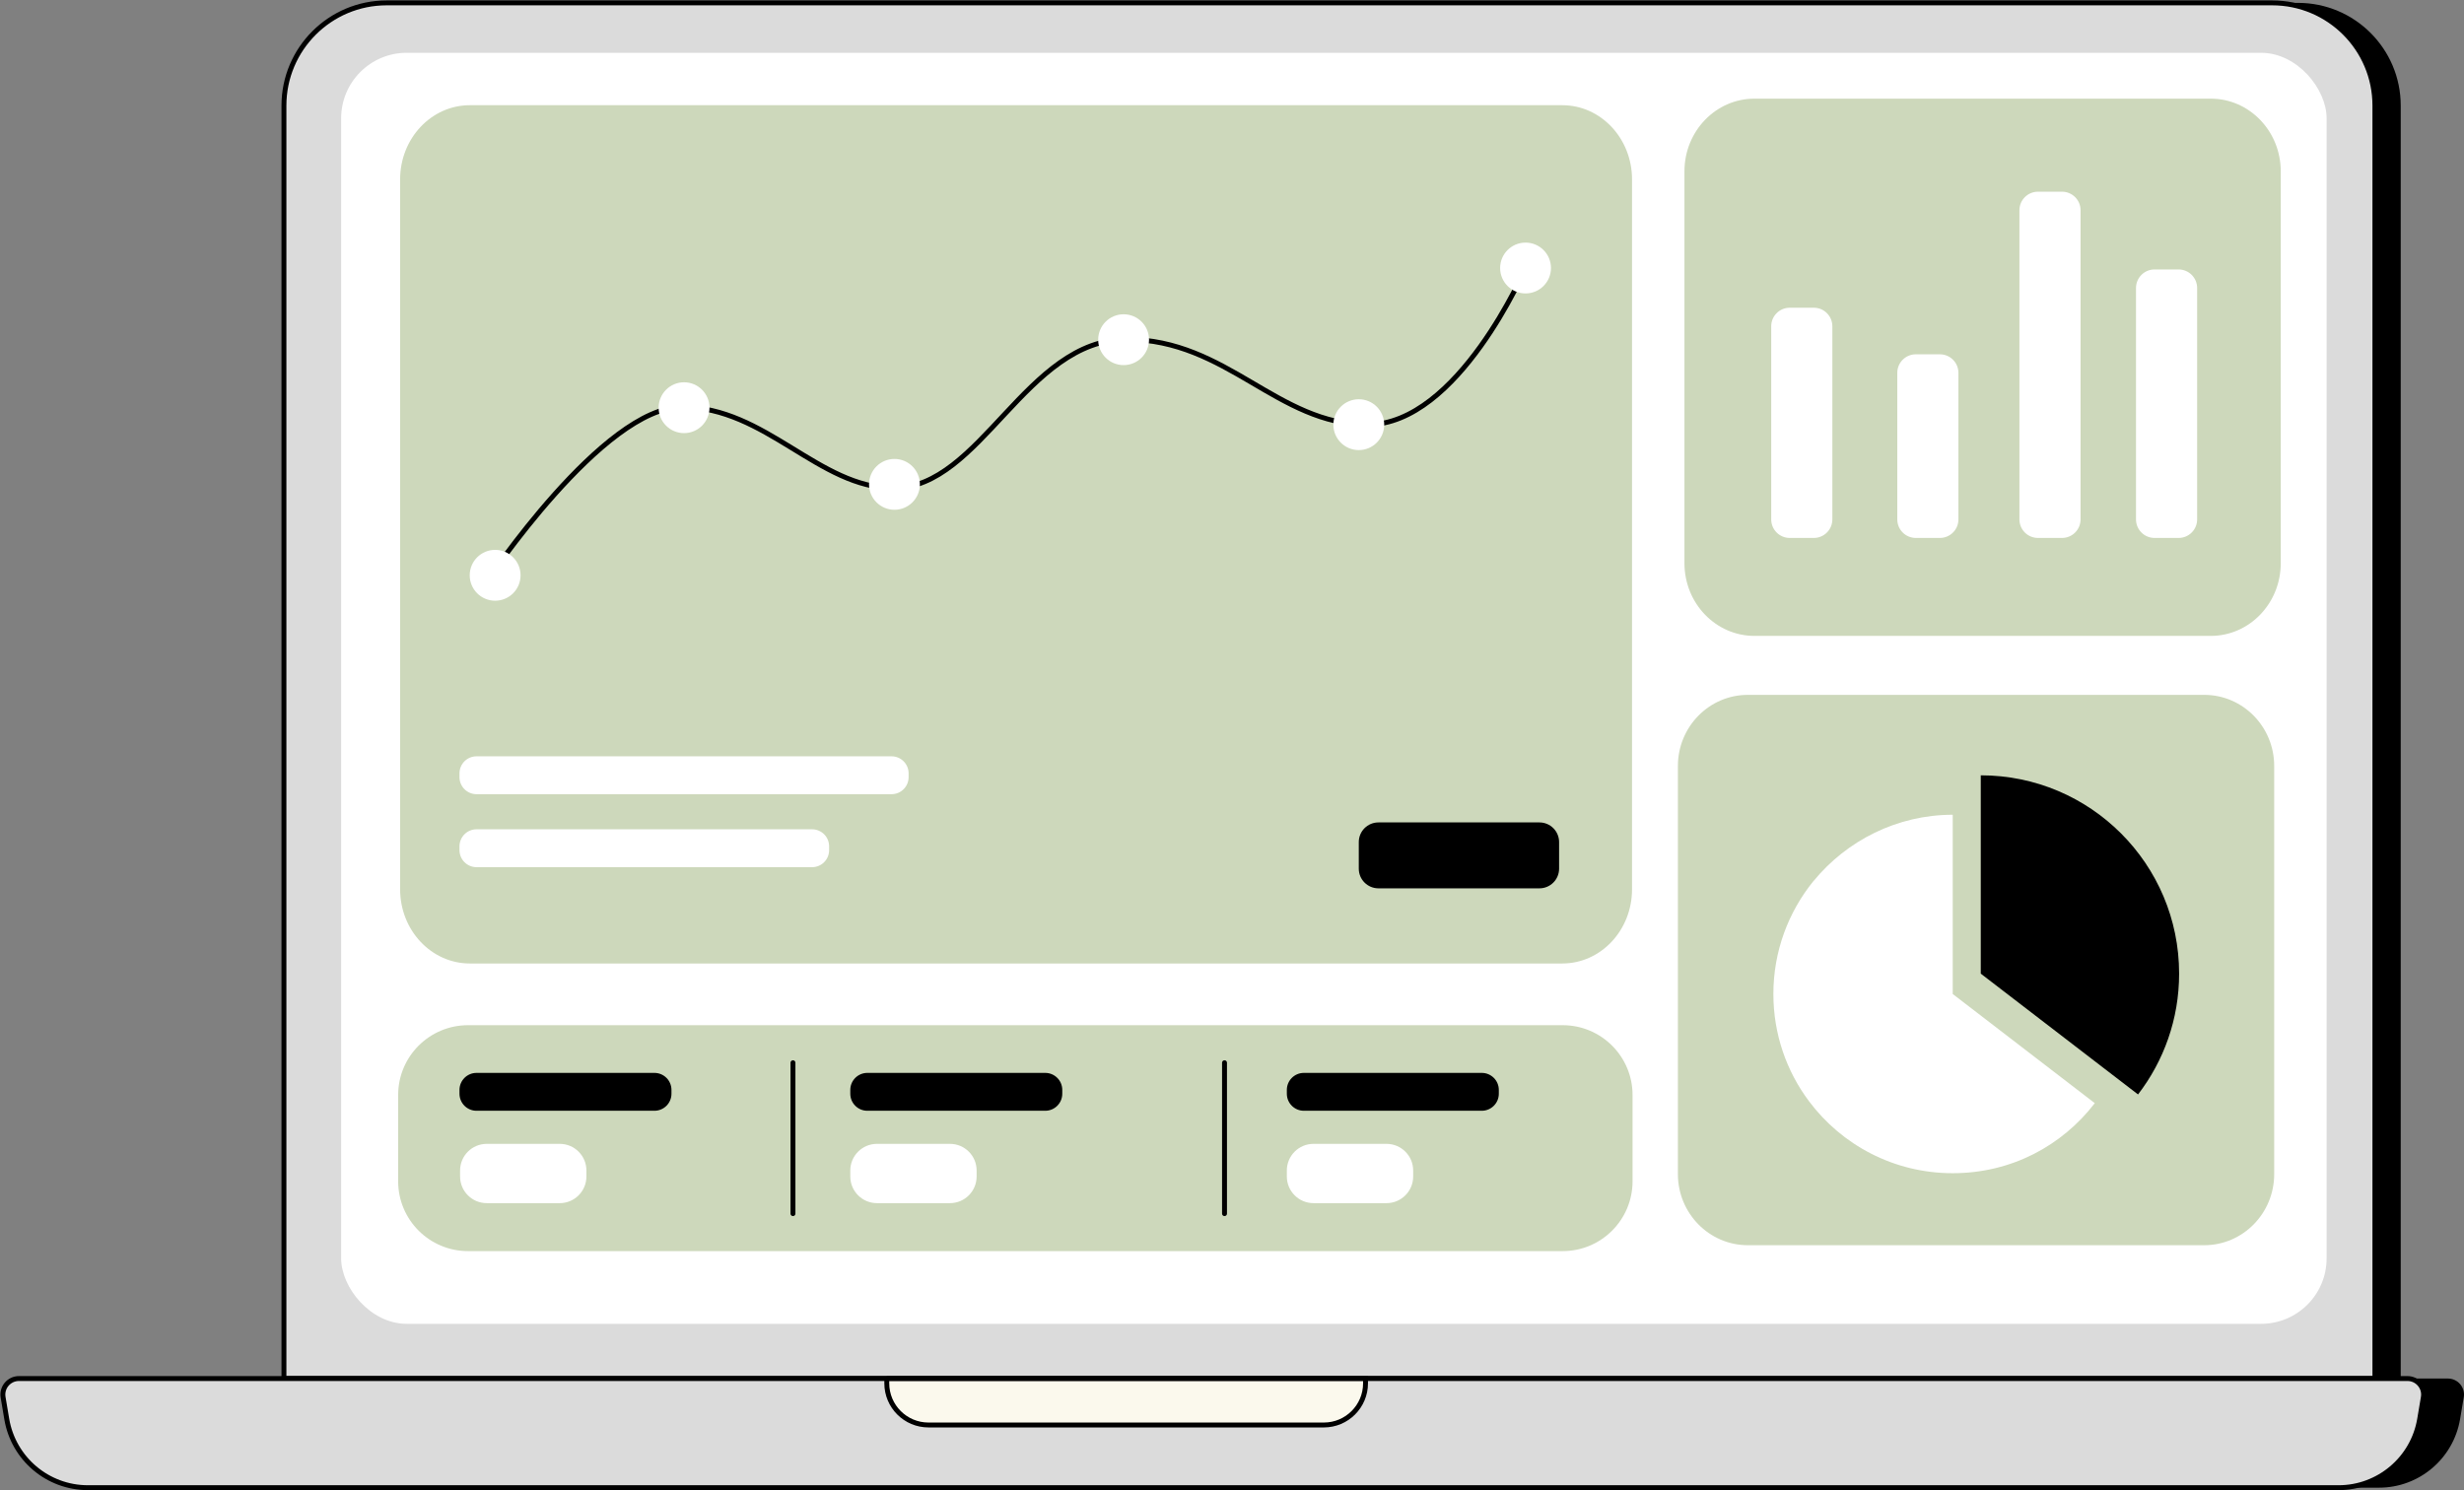 <svg width="858" height="519" viewBox="0 0 858 519" fill="none" xmlns="http://www.w3.org/2000/svg">
<rect x="0" y="0" width="858" height="519" fill="#808080" stroke="none"/>
<path d="M143.641 1H800.19C819.95 1 835.968 17.041 835.968 36.778V480.075H107.841V36.778C107.841 17.018 123.881 1 143.641 1Z" fill="black"/>
<path d="M134.65 1H791.199C810.959 1 826.976 17.041 826.976 36.778V480.075H98.872V36.778C98.872 17.018 114.913 1 134.65 1Z" fill="#DBDBDB" stroke="black" stroke-width="1.711" stroke-linecap="round" stroke-linejoin="round"/>
<rect x="118.793" y="18.387" width="691.368" height="442.658" rx="22.817" fill="white"/>
<path d="M544.022 36.641H163.602C150.196 36.641 139.328 48.206 139.328 62.473V309.718C139.328 323.984 150.196 335.549 163.602 335.549H544.022C557.428 335.549 568.296 323.984 568.296 309.718V62.473C568.296 48.206 557.428 36.641 544.022 36.641Z" fill="#CDD8BB"/>
<path d="M544.156 357.043H162.968C149.534 357.043 138.645 367.933 138.645 381.367V411.395C138.645 424.828 149.534 435.718 162.968 435.718H544.156C557.589 435.718 568.479 424.828 568.479 411.395V381.367C568.479 367.933 557.589 357.043 544.156 357.043Z" fill="#CDD8BB"/>
<path d="M828.414 518.111H44.658C30.671 518.111 18.737 508.003 16.41 494.222L15.132 486.623C14.561 483.201 17.185 480.098 20.654 480.098H852.395C855.863 480.098 858.51 483.224 857.917 486.623L856.639 494.222C854.312 508.003 842.378 518.111 828.391 518.111H828.414Z" fill="black"/>
<path d="M814.337 518.111H30.604C16.617 518.111 4.683 508.003 2.356 494.222L1.078 486.623C0.508 483.201 3.132 480.098 6.6 480.098H838.318C841.787 480.098 844.433 483.224 843.84 486.623L842.562 494.222C840.235 508.003 828.302 518.111 814.314 518.111H814.337Z" fill="#DBDBDB" stroke="black" stroke-width="1.711" stroke-linecap="round" stroke-linejoin="round"/>
<path d="M308.77 480.143H475.497V481.763C475.497 489.772 468.994 496.275 460.985 496.275H323.305C315.296 496.275 308.793 489.772 308.793 481.763V480.143H308.77Z" fill="#FBF9ED" stroke="black" stroke-width="1.711" stroke-miterlimit="10"/>
<path d="M227.882 373.654H165.933C162.656 373.654 160 376.31 160 379.587V380.91C160 384.186 162.656 386.843 165.933 386.843H227.882C231.158 386.843 233.814 384.186 233.814 380.91V379.587C233.814 376.31 231.158 373.654 227.882 373.654Z" fill="black"/>
<path d="M310.458 263.401H165.933C162.656 263.401 160 266.057 160 269.333V270.657C160 273.933 162.656 276.589 165.933 276.589H310.458C313.735 276.589 316.391 273.933 316.391 270.657V269.333C316.391 266.057 313.735 263.401 310.458 263.401Z" fill="white"/>
<path d="M282.781 288.819H165.933C162.656 288.819 160 291.475 160 294.752V296.075C160 299.352 162.656 302.008 165.933 302.008H282.781C286.057 302.008 288.713 299.352 288.713 296.075V294.752C288.713 291.475 286.057 288.819 282.781 288.819Z" fill="white"/>
<path d="M363.966 373.654H302.017C298.741 373.654 296.084 376.31 296.084 379.587V380.91C296.084 384.186 298.741 386.843 302.017 386.843H363.966C367.243 386.843 369.899 384.186 369.899 380.91V379.587C369.899 376.31 367.243 373.654 363.966 373.654Z" fill="black"/>
<path d="M515.977 373.654H454.027C450.751 373.654 448.095 376.31 448.095 379.587V380.91C448.095 384.186 450.751 386.843 454.027 386.843H515.977C519.253 386.843 521.909 384.186 521.909 380.91V379.587C521.909 376.31 519.253 373.654 515.977 373.654Z" fill="black"/>
<path d="M276.12 370.118V422.666" stroke="black" stroke-width="1.711" stroke-linecap="round" stroke-linejoin="round"/>
<path d="M426.394 370.118V422.666" stroke="black" stroke-width="1.711" stroke-linecap="round" stroke-linejoin="round"/>
<path d="M769.815 34.359H610.925C597.463 34.359 586.55 45.692 586.55 59.67V196.151C586.55 210.13 597.463 221.462 610.925 221.462H769.815C783.276 221.462 794.189 210.13 794.189 196.151V59.67C794.189 45.692 783.276 34.359 769.815 34.359Z" fill="#CDD8BB"/>
<path d="M767.533 241.998H608.643C595.181 241.998 584.269 253.085 584.269 266.761V408.902C584.269 422.578 595.181 433.665 608.643 433.665H767.533C780.994 433.665 791.907 422.578 791.907 408.902V266.761C791.907 253.085 780.994 241.998 767.533 241.998Z" fill="#CDD8BB"/>
<path d="M194.912 398.365H169.494C164.365 398.365 160.207 402.523 160.207 407.652V409.729C160.207 414.857 164.365 419.015 169.494 419.015H194.912C200.041 419.015 204.199 414.857 204.199 409.729V407.652C204.199 402.523 200.041 398.365 194.912 398.365Z" fill="white"/>
<path d="M330.79 398.365H305.371C300.242 398.365 296.084 402.523 296.084 407.652V409.729C296.084 414.857 300.242 419.015 305.371 419.015H330.79C335.919 419.015 340.076 414.857 340.076 409.729V407.652C340.076 402.523 335.919 398.365 330.79 398.365Z" fill="white"/>
<path d="M482.8 398.365H457.381C452.253 398.365 448.095 402.523 448.095 407.652V409.729C448.095 414.857 452.253 419.015 457.381 419.015H482.8C487.929 419.015 492.087 414.857 492.087 409.729V407.652C492.087 402.523 487.929 398.365 482.8 398.365Z" fill="white"/>
<path d="M536.055 286.423H479.993C476.212 286.423 473.147 289.488 473.147 293.268V302.532C473.147 306.313 476.212 309.377 479.993 309.377H536.055C539.836 309.377 542.9 306.313 542.9 302.532V293.268C542.9 289.488 539.836 286.423 536.055 286.423Z" fill="black"/>
<path d="M631.592 107.17H623.218C619.652 107.17 616.761 110.061 616.761 113.627V180.893C616.761 184.459 619.652 187.35 623.218 187.35H631.592C635.158 187.35 638.049 184.459 638.049 180.893V113.627C638.049 110.061 635.158 107.17 631.592 107.17Z" fill="white"/>
<path d="M758.616 93.844H750.242C746.676 93.844 743.785 96.735 743.785 100.302V180.893C743.785 184.459 746.676 187.35 750.242 187.35H758.616C762.183 187.35 765.074 184.459 765.074 180.893V100.302C765.074 96.735 762.183 93.844 758.616 93.844Z" fill="white"/>
<path d="M675.494 123.393H667.12C663.554 123.393 660.663 126.284 660.663 129.85V180.893C660.663 184.459 663.554 187.35 667.12 187.35H675.494C679.06 187.35 681.951 184.459 681.951 180.893V129.85C681.951 126.284 679.06 123.393 675.494 123.393Z" fill="white"/>
<path d="M718.025 66.76H709.651C706.084 66.76 703.193 69.651 703.193 73.217V180.893C703.193 184.459 706.084 187.35 709.651 187.35H718.025C721.591 187.35 724.482 184.459 724.482 180.893V73.217C724.482 69.651 721.591 66.76 718.025 66.76Z" fill="white"/>
<path d="M169.493 202.455C169.493 202.455 209.994 141.76 237.443 141.76C266.649 141.76 285.086 169.986 311.212 169.986C341.582 169.986 357.235 118.19 392.282 118.19C427.33 118.19 444.694 147.898 476.227 147.898C507.761 147.898 531.217 93.342 531.217 93.342" stroke="black" stroke-width="1.711" stroke-linecap="round" stroke-linejoin="round"/>
<path d="M172.414 209.209C177.304 209.209 181.267 205.245 181.267 200.355C181.267 195.466 177.304 191.502 172.414 191.502C167.525 191.502 163.561 195.466 163.561 200.355C163.561 205.245 167.525 209.209 172.414 209.209Z" fill="white"/>
<path d="M238.197 150.842C243.086 150.842 247.05 146.878 247.05 141.989C247.05 137.099 243.086 133.136 238.197 133.136C233.307 133.136 229.344 137.099 229.344 141.989C229.344 146.878 233.307 150.842 238.197 150.842Z" fill="white"/>
<path d="M311.462 177.538C316.352 177.538 320.315 173.574 320.315 168.685C320.315 163.795 316.352 159.832 311.462 159.832C306.573 159.832 302.609 163.795 302.609 168.685C302.609 173.574 306.573 177.538 311.462 177.538Z" fill="white"/>
<path d="M391.256 127.157C396.146 127.157 400.11 123.194 400.11 118.304C400.11 113.415 396.146 109.451 391.256 109.451C386.367 109.451 382.403 113.415 382.403 118.304C382.403 123.194 386.367 127.157 391.256 127.157Z" fill="white"/>
<path d="M473.148 156.752C478.037 156.752 482.001 152.788 482.001 147.899C482.001 143.009 478.037 139.046 473.148 139.046C468.258 139.046 464.294 143.009 464.294 147.899C464.294 152.788 468.258 156.752 473.148 156.752Z" fill="white"/>
<path d="M531.218 102.195C536.108 102.195 540.072 98.231 540.072 93.342C540.072 88.453 536.108 84.489 531.218 84.489C526.329 84.489 522.365 88.453 522.365 93.342C522.365 98.231 526.329 102.195 531.218 102.195Z" fill="white"/>
<path d="M679.965 346.205V283.754C660.525 283.754 643.047 292.812 631.592 306.731C631.592 306.731 631.547 306.776 631.524 306.799C631.501 306.845 631.456 306.868 631.433 306.891C622.739 317.638 617.514 331.282 617.514 346.182C617.514 360.192 622.123 373.13 629.927 383.534C641.313 398.754 659.475 408.588 679.943 408.588C700.41 408.588 718.025 399.027 729.434 384.196L679.943 346.159L679.965 346.205Z" fill="white"/>
<path d="M689.732 270.017V339.086L744.494 381.161C753.462 369.501 758.801 354.921 758.801 339.086C758.801 300.935 727.883 270.017 689.732 270.017Z" fill="black"/>
</svg>
